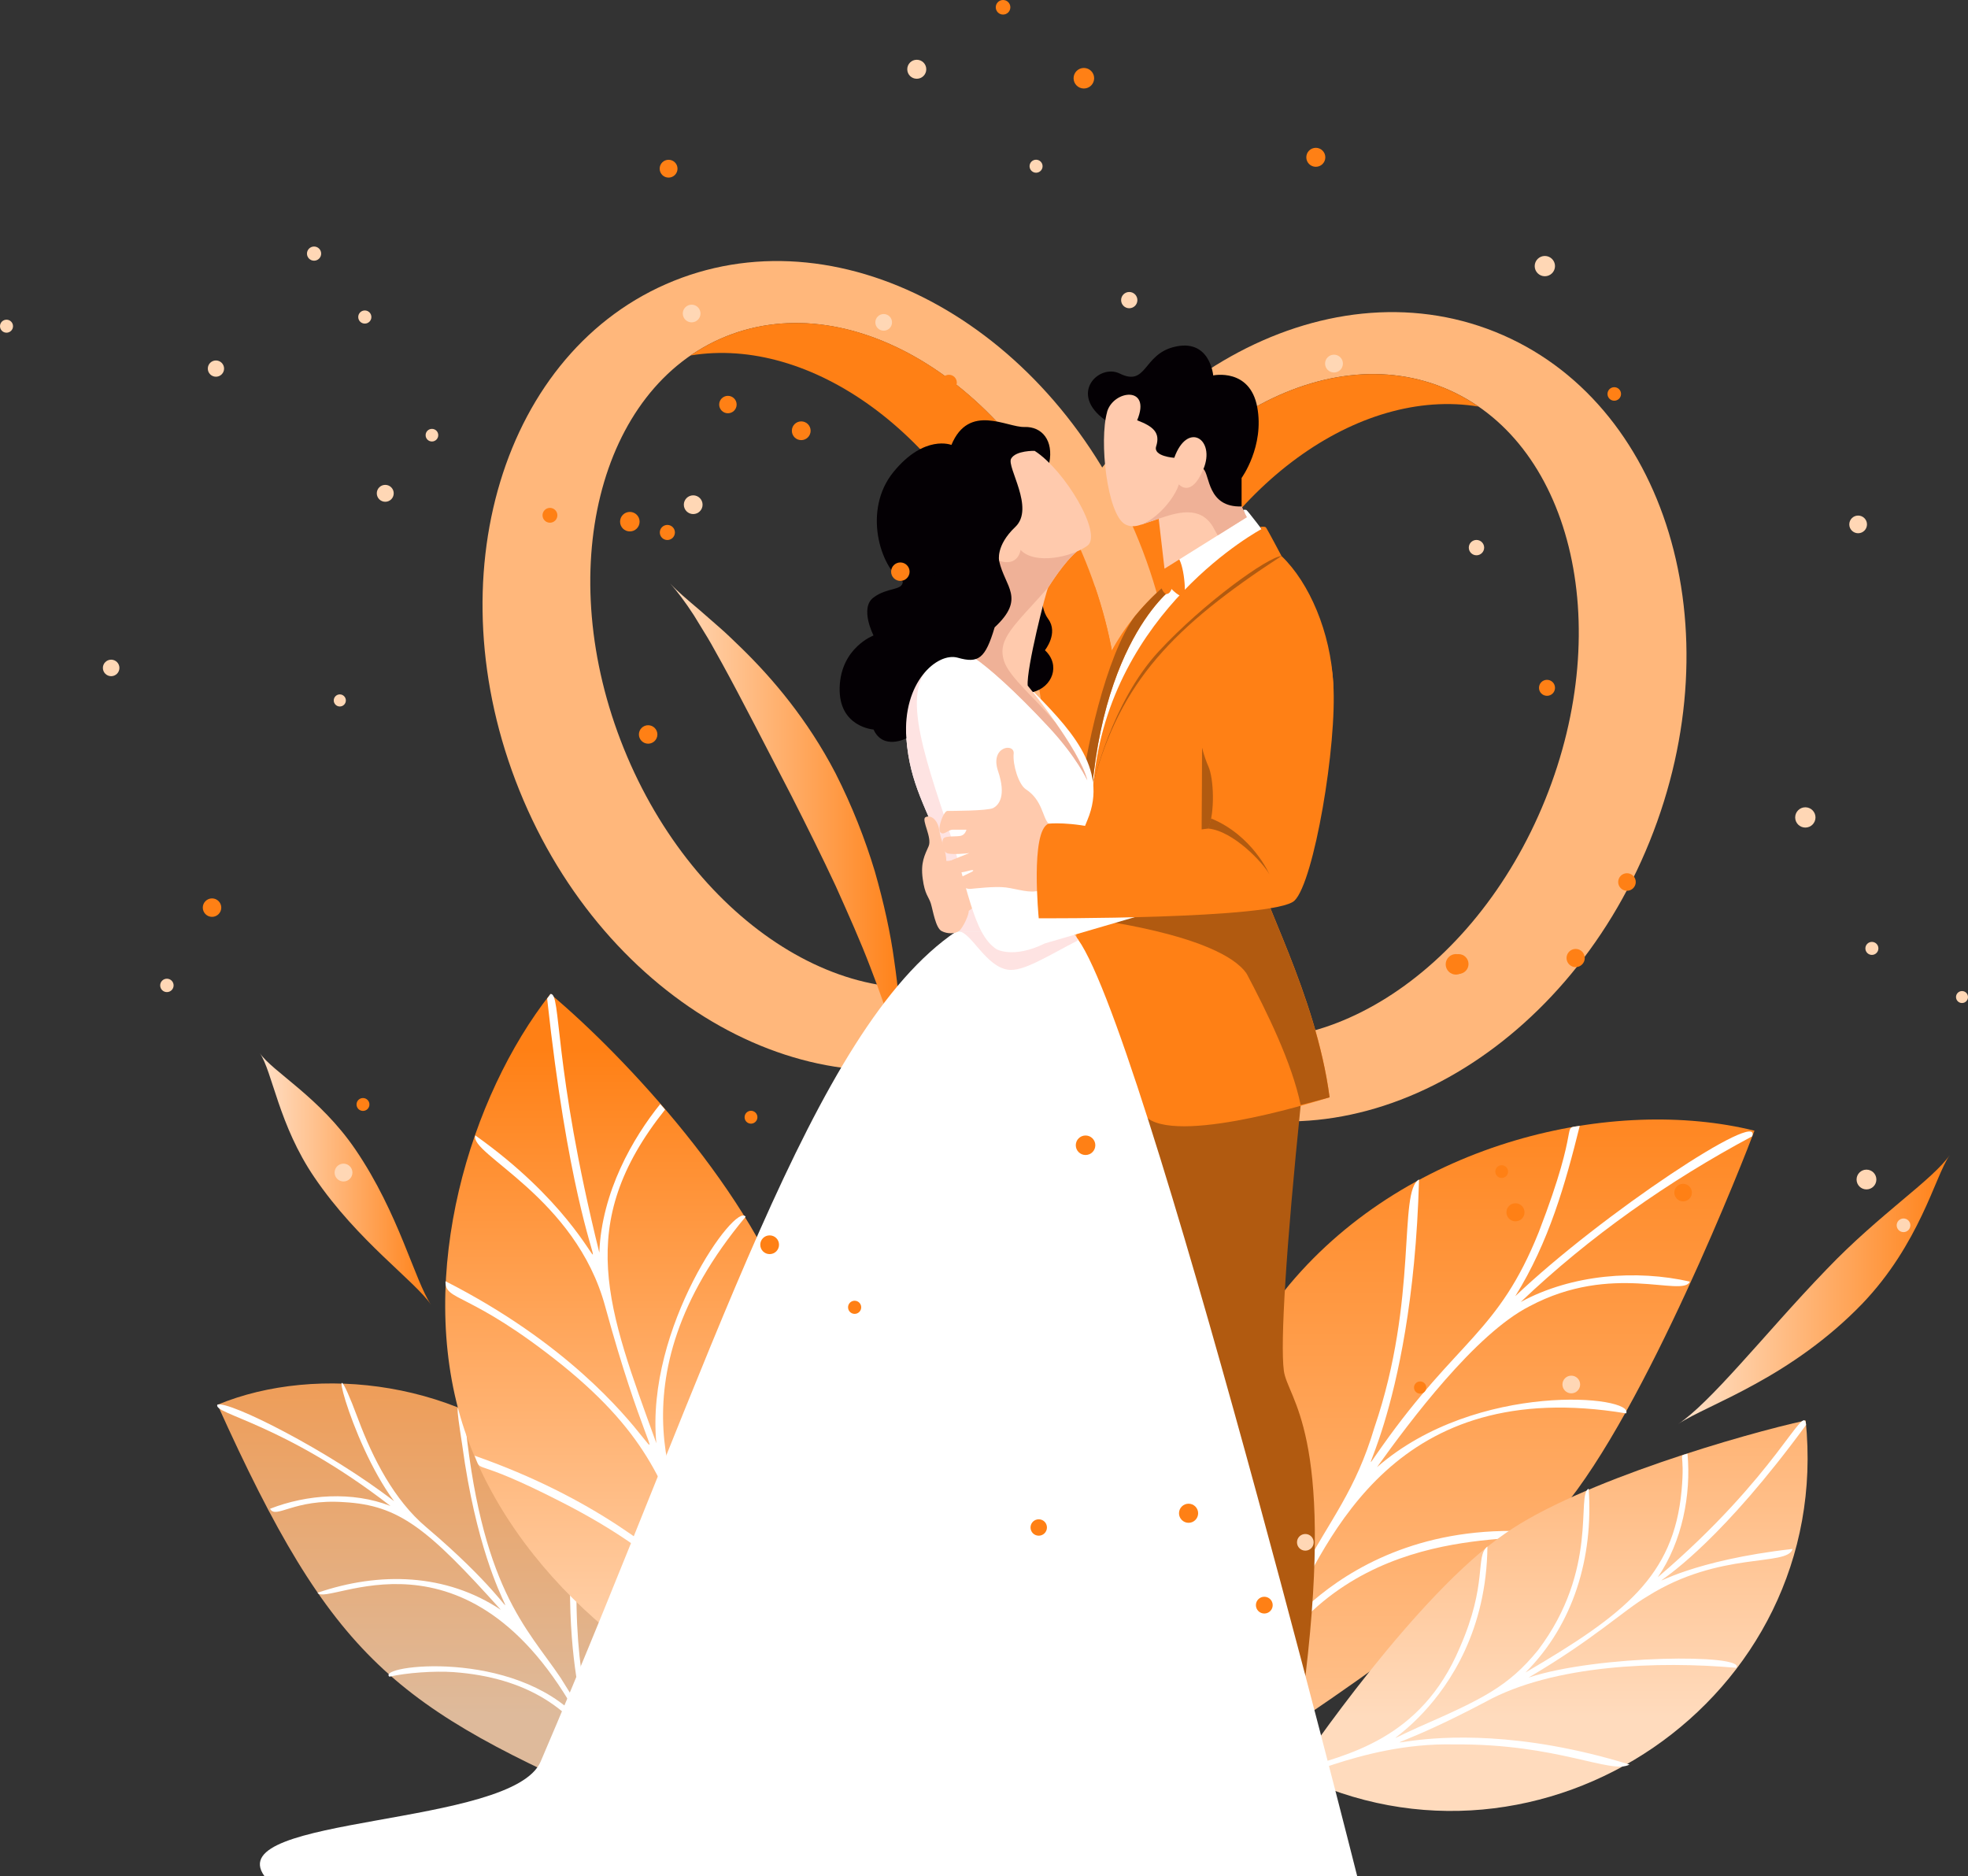 <svg width="449" height="428" viewBox="0 0 449 428" fill="none" xmlns="http://www.w3.org/2000/svg">
<rect x="0" y="0" width="449" height="428" fill="#333333" stroke="none"/>
<path d="M341.152 75.722C302.122 60.011 254.608 86.582 235.027 135.066C215.445 183.564 231.208 235.608 270.238 251.319C309.268 267.031 356.782 240.46 376.363 191.976C395.945 143.478 380.182 91.433 341.152 75.722ZM270.446 233.947C241.326 222.226 230.881 180.137 247.12 139.947C263.345 99.756 300.116 76.672 329.221 88.392C358.342 100.112 368.786 142.202 352.547 182.407C336.308 222.612 299.552 245.682 270.446 233.962V233.947Z" fill="#FFB77B"/>
<path d="M264.074 146.771C278.693 110.557 309.982 88.258 337.32 92.754C334.809 91.033 332.12 89.549 329.222 88.392C300.102 76.672 263.346 99.756 247.121 139.947C230.897 180.137 241.342 222.226 270.447 233.947C273.33 235.104 276.301 235.92 279.302 236.41C256.482 220.713 249.439 182.971 264.074 146.771Z" fill="#FF8015"/>
<path d="M118.503 180.33C138.085 228.828 185.598 255.399 224.628 239.673C263.658 223.962 279.422 171.903 259.84 123.42C240.258 74.921 192.745 48.35 153.715 64.076C114.685 79.787 98.921 131.846 118.503 180.33ZM142.319 170.746C126.095 130.556 136.54 88.466 165.645 76.746C194.765 65.025 231.522 88.11 247.746 128.301C263.97 168.491 253.526 210.58 224.42 222.301C195.3 234.021 158.543 210.936 142.319 170.746Z" fill="#FFB77B"/>
<path d="M230.809 135.11C216.189 98.896 184.9 76.597 157.562 81.093C160.073 79.372 162.763 77.888 165.66 76.731C194.78 65.011 231.537 88.095 247.761 128.286C263.985 168.476 253.54 210.565 224.435 222.286C221.553 223.443 218.581 224.259 215.58 224.748C238.401 209.052 245.443 171.31 230.809 135.11Z" fill="#FF8015"/>
<path d="M356.232 344.459C339.8 364.502 289.775 397.275 279.197 403.61C265.588 373.834 266.702 326.404 294.203 293.038C321.793 260.132 368.4 250.058 400.283 257.951C398.174 263.648 375.487 321.627 356.247 344.459H356.232Z" fill="url(#paint0_linear_1095_2518)"/>
<path d="M370.985 322.457C373.213 318.437 336.976 314.861 314.171 334.712C321.718 324.163 336.59 304.328 348.936 298.023C367.909 287.905 383.851 296.094 385.545 292.385C373.406 289.625 358.727 290.664 346.96 297.029C362.694 282.059 380.612 269.464 399.748 259.242C402.274 252.625 365.472 276.911 345.712 295.708C353.394 283.365 357.138 270.072 360.421 256.853C355.815 257.58 361.075 255.147 351.061 281.11C341.835 304.09 332.534 305.633 315.344 329.92C306.727 341.981 322.268 324.416 323.753 269.078C318.925 271.837 323.649 296.198 313.576 325.662C309.282 340.067 303.681 346.358 296.817 359.072C280.682 390.584 301.423 360.956 288.601 300.589C285.348 305.396 294.559 337.901 289.24 367.425C287.086 380.465 286.269 379.62 278.617 402.334C280.831 407.571 281.856 393.64 288.705 380.955C309.149 346.076 348.535 352.826 351.73 349.562C302.359 345.468 285.957 384.961 293.4 369.739C303.221 350.556 318.375 313.689 370.97 322.442L370.985 322.457Z" fill="white"/>
<path d="M295.304 404.633C297.369 401.443 323.206 363.627 343.53 349.755C360.393 337.976 398.086 327.071 411.963 324.06C418.5 387.587 351.628 432.717 295.289 404.633H295.304Z" fill="url(#paint1_linear_1095_2518)"/>
<path d="M396.142 380.48C398.415 377.306 364.51 377.498 348.732 382.721C363.649 373.982 370.424 367.365 375.847 364.191C392.442 353.731 407.819 357.485 408.978 353.375C363.173 358.538 374.584 376.282 412.054 325.083C411.638 319.535 405.695 336.403 378.224 359.829C383.765 351.743 385.875 341.002 384.999 331.641C382.651 332.397 384.508 330.869 383.647 340.082C381.834 359.621 370.572 368.36 348.034 381.563C359.088 370.526 363.53 355.2 362.46 339.622C359.533 340.883 364.867 358.004 350.901 376.46C344.126 384.783 338.228 387.631 323.475 394.1C306.003 401.948 338.956 390.969 339.357 352.812C336.475 355.156 339.521 361.134 333.058 375.866C324.203 396.859 307.325 400.39 295.885 403.758C292.572 408.772 309.45 397.423 331.869 397.972C355.358 397.764 367.601 404.885 371.776 402.556C321.484 387.053 300.966 408.327 338.926 388.254C354.378 379.724 378.506 378.923 396.156 380.495L396.142 380.48Z" fill="white"/>
<path d="M126.897 335.469C148.47 356.906 151.59 390.792 142.943 412.422C89.844 389.367 75.937 378.789 49.625 320.47C72.46 311.019 105.978 315.025 126.897 335.469Z" fill="url(#paint2_linear_1095_2518)"/>
<path d="M105.859 321.627C104.165 320.9 103.853 319.119 105.473 329.801C111.624 374.991 127.773 374.309 97.242 348.405C89.917 342.219 85.074 332.754 81.716 323.763C73.604 302.014 79.502 328.436 89.917 342.486C75.149 331.062 52.224 319.461 49.595 320.455C48.51 322.606 64.6 324.624 89.085 343.569C80.423 340.172 70.023 340.913 61.614 344.207C62.936 346.67 66.992 341.892 78.447 342.694C91.091 343.391 97.598 348.717 114.268 367.262C101.773 358.939 86.604 358.509 72.445 363.375C74.659 366.757 106.721 345.423 132.171 392.216C117.121 375.985 85.727 379.946 88.847 382.513C92.755 381.623 99.054 381.163 103.511 381.475C137.49 383.967 139.213 410.761 142.943 412.407C145.855 404.455 126.912 403.536 132.572 341.907C130.938 339.919 131.324 338.94 130.7 346.877C127.09 390.168 140.09 401.844 127.937 382.825C120.27 371.386 109.543 362.41 105.844 321.627H105.859Z" fill="white"/>
<path d="M181.095 301.094C189.444 327.546 184.244 370.199 177.737 393.744C150.563 385.332 116.555 359.873 105.457 324.638C94.908 290.56 107.239 250.088 125.573 226.766C142.525 240.934 172.388 272.935 181.095 301.079V301.094Z" fill="url(#paint3_linear_1095_2518)"/>
<path d="M170.116 277.594C167.932 274.048 147.221 302.859 149.747 329.252C138.663 298.572 130.774 279.433 151.738 253.144C151.366 252.714 150.995 252.299 150.638 251.868C144.428 259.568 137.282 271.867 136.732 285.768C126.109 242.818 128.085 226.455 125.604 226.766C125.604 226.766 125.321 227.137 124.831 227.805C134.043 313.126 148.915 287.727 108.444 259.034C106.958 263.277 131.324 273.098 138.084 298.082C154.219 357.025 156.789 320.41 101.639 292.296C101.505 296.969 107.047 294.418 128.263 311.42C148.558 327.858 151.5 339.548 157.948 355.081C171.557 385.362 162.687 351.12 108.28 332.101C110.271 336.789 106.483 331.567 128.516 342.886C174.662 366.55 169.893 391.073 177.767 393.714C178.421 391.207 178.703 394.634 170.993 378.834C154.159 345.186 183.651 310.989 182.893 307.488C149.509 347.397 174.41 387.29 159.597 354.355C155.333 344.044 138.426 315.47 170.146 277.549L170.116 277.594Z" fill="white"/>
<path d="M444.826 263.515C443.014 266.185 441.394 271.17 438.468 277.268C435.57 283.35 431.396 290.62 424.888 297.415C416.895 305.708 408.04 311.598 400.418 315.767C392.797 319.98 386.408 322.532 382.887 324.861C386.423 322.532 391.236 317.606 396.927 311.331C402.647 305.07 409.169 297.429 416.731 289.596C422.882 283.157 428.944 278.083 433.981 273.826C439.047 269.597 443.014 266.185 444.826 263.515Z" fill="url(#paint4_linear_1095_2518)"/>
<path d="M59.281 240.267C62.164 244.495 72.935 250.281 81.092 262.254C91.061 276.897 94.597 292.148 98.356 297.682C94.597 292.148 81.701 283.261 71.732 268.603C63.575 256.631 62.164 244.495 59.281 240.267Z" fill="url(#paint5_linear_1095_2518)"/>
<path d="M152.867 133.078C154.457 134.843 156.819 136.801 159.642 139.205C161.039 140.421 162.554 141.757 164.174 143.166C165.823 144.59 167.442 146.207 169.225 147.914C176.238 154.768 184.216 164.099 190.619 176.398C194.453 183.95 197.394 191.516 199.578 198.741C201.658 206.011 203.174 212.895 204.021 219.185C205.878 231.766 205.774 241.78 206.531 247.937C205.774 241.765 203.04 232.122 198.553 220.624C196.369 214.853 193.591 208.666 190.649 202.094C187.589 195.551 184.201 188.712 180.576 181.576C174.544 169.989 169.344 159.723 164.738 151.341C163.55 149.278 162.51 147.246 161.41 145.436C160.296 143.626 159.271 141.92 158.305 140.362C156.314 137.291 154.457 134.843 152.867 133.078Z" fill="url(#paint6_linear_1095_2518)"/>
<path d="M296.758 252.091C293.46 284.315 292.064 306.316 292.91 312.71C293.742 319.119 304.455 326.671 297.843 382.35C297.843 382.35 258.07 276.11 258.887 252.076H296.758V252.091Z" fill="#B15A10"/>
<path d="M266.598 132.84C261.309 137.825 248.487 148.7 248.606 183.92L268.857 139.427L266.613 132.84H266.598Z" fill="white"/>
<path d="M248.606 196.991C247.551 148.878 267.296 134.368 267.296 134.368L266.613 132.855C240.939 154.085 247.179 185.107 247.179 196.323L248.621 196.991H248.606Z" fill="#FF8015"/>
<path d="M259.052 140.407C252.351 149.234 247.255 172.601 246.527 182.704C246.661 188.386 247.166 193.148 247.166 196.323L248.563 196.976L248.607 196.827C247.612 148.848 267.298 134.368 267.298 134.368L266.614 132.855C263.702 135.259 261.221 137.796 259.067 140.422L259.052 140.407Z" fill="#B15A10"/>
<path d="M292.376 126.847C298.75 132.959 303.564 144.234 304.188 155.925C304.812 167.616 287.28 193.104 287.161 198.534C287.042 203.963 300.221 226.514 303.356 250.326C303.356 250.326 269.986 261.156 261.83 255.118C253.673 249.079 246.185 223.576 245.145 209.482C244.105 195.403 247.938 187.941 249.483 178.475C251.029 169.025 259.007 151.904 268.842 139.413C278.678 126.936 292.376 126.832 292.376 126.832V126.847Z" fill="#FF8015"/>
<path d="M274.25 170.612C274.25 181.561 274.012 196.041 274.25 201.323C274.488 206.604 292.792 232.953 296.744 252.091C300.726 251.097 303.341 250.34 303.341 250.34C300.206 226.529 287.027 203.978 287.146 198.548C287.235 194.246 298.259 177.363 302.523 164.708L274.235 170.612H274.25Z" fill="#B15A10"/>
<path d="M284.458 222.167C278.174 212.998 247.523 209.497 247.523 209.497L280.64 203.83L284.458 222.167Z" fill="#B15A10"/>
<path d="M249.484 178.49C255.635 155.673 267.462 143.077 292.377 126.847L290.178 125.274C290.178 125.274 255.279 142.78 249.484 178.475V178.49Z" fill="#B15A10"/>
<path d="M265.68 129.74L267.983 137.558L288.931 122.144C288.931 122.144 284.623 116.432 284.355 116.343C283.969 116.224 283.642 116.343 283.642 116.343L283.954 116.981L265.68 129.71V129.74Z" fill="white"/>
<path d="M266.866 129.517C266.034 127.826 263.241 126.639 263.137 127.203C263.033 127.766 264.846 135.585 266.094 135.526C267.342 135.451 267.461 133.523 267.461 133.523L266.866 129.532V129.517Z" fill="#FF8015"/>
<path d="M265.678 129.739C265.678 129.739 267.104 126.861 268.174 126.861C269.986 126.861 270.788 135.689 270.06 136.03C269.332 136.371 267.267 134.591 266.584 133.508C265.276 131.46 265.663 129.739 265.663 129.739H265.678Z" fill="#FF8015"/>
<path d="M263.195 127.841C263.463 129.443 264.488 133.493 265.439 134.962C265.929 131.416 264.399 128.686 263.195 127.841Z" fill="#FF8015"/>
<path d="M249.485 178.49C249.455 178.876 253.526 160.302 264.371 148.596C274.608 137.543 289.317 127.025 292.377 126.847C292.377 126.847 289.094 120.63 288.812 120.319C288.529 120.022 287.474 120.23 287.474 120.23L287.831 120.69C287.831 120.69 253.169 139.116 249.499 178.49H249.485Z" fill="#FF8015"/>
<path d="M234.465 156.444C243.78 165.865 253.096 175.182 248.089 187.095C243.067 199.008 243.973 212.494 243.973 212.494H218.166C218.166 212.494 219.444 205.788 215.448 195.077C211.451 184.365 207.588 178.995 206.786 168.431C205.998 157.883 210.277 147.142 222.475 150.198C232.875 152.809 234.465 156.444 234.465 156.444Z" fill="white"/>
<path d="M229.977 171.31L214.555 150.361C208.404 152.691 206.19 160.613 206.784 168.431C207.572 178.98 211.45 184.365 215.446 195.077C219.443 205.788 218.165 212.494 218.165 212.494H243.972C243.972 212.494 243.511 205.417 245.161 196.99C236.202 193.905 232.071 184.795 229.991 171.31H229.977Z" fill="#FEE3E2"/>
<path d="M218.165 212.494C185.256 234.748 163.178 308.912 123.346 401.889C116.928 416.888 50.278 414.084 60.322 428H309.641C309.641 428 256.392 216.411 243.972 212.479H218.165V212.494Z" fill="white"/>
<path d="M229.887 221.218C233.349 221.796 238.935 218.132 246.037 214.482C245.25 213.369 244.551 212.687 243.957 212.494H218.938C221.775 213.073 224.925 220.402 229.887 221.218Z" fill="#FEE3E2"/>
<path d="M215.89 196.397C215.935 194.29 214.716 192.021 214.285 189.335C213.855 186.65 212.072 185.864 211.121 186.457C210.17 187.05 212.725 191.086 211.864 193.059C211.002 195.032 210.007 196.753 210.512 200.447C211.002 204.141 211.864 204.512 212.369 206.115C212.859 207.717 213.453 211.678 214.82 212.405C216.187 213.132 217.911 213.028 218.787 212.405C219.649 211.782 221.135 208.622 221.001 207.806C221.001 207.806 223.348 206.248 223.348 205.388C223.348 204.527 221.61 204.423 221.744 203.251C221.877 202.079 223.036 199.661 221.491 200.091C219.946 200.521 219.545 195.299 218.237 195.908C216.93 196.516 215.905 196.412 215.905 196.412L215.89 196.397Z" fill="#FFCAAD"/>
<path d="M229.978 171.31C228.819 158.566 224.288 147.661 216.101 150.035C204.899 153.284 209.163 167.467 215.789 187.228C220.989 202.732 221.955 212.984 227.348 216.544C227.348 216.544 231.182 218.784 238.402 215.224L268.963 206.293L261.475 198.326L235.282 199.29C235.282 199.29 230.974 182.229 229.978 171.31Z" fill="white"/>
<path d="M235.636 157.898C240.093 156.771 242.054 151.726 238.4 148.344C238.4 148.344 241.549 144.442 239.142 141.208C236.735 137.974 237.969 132.024 237.969 132.024L232.07 155.361L235.636 157.913V157.898Z" fill="#040004"/>
<path d="M245.662 125.838C242.691 128.33 239.63 133.3 239.155 134.012C238.68 134.724 234.118 152.631 234.475 156.429C234.475 156.429 246.168 170.627 248.099 178.001C248.099 178.001 245.826 172.838 239.289 165.82C231.429 157.364 225.471 152.201 222.5 150.183L227.982 127.944L232.395 123.419L245.692 125.823L245.662 125.838Z" fill="#FFCAAD"/>
<path d="M229.054 150.732C227.449 145.688 231.594 142.587 239.142 134.027C239.617 133.315 242.678 128.345 245.649 125.852L232.352 123.449L227.939 127.974L222.457 150.213C225.428 152.231 231.386 157.393 239.246 165.85C245.783 172.882 248.056 178.03 248.056 178.03C247.12 174.455 243.896 169.277 240.821 164.886C236.349 159.396 230.257 154.56 229.039 150.732H229.054Z" fill="#EFB197"/>
<path d="M239.395 105.616C240.405 100.483 237.731 97.279 233.734 97.412C229.737 97.546 221.061 91.893 217.064 101.507C217.064 101.507 210.928 99.014 203.856 107.664C196.784 116.328 200.781 129.384 205.981 132.692C205.981 132.692 207.006 133.3 212.488 135.021C217.45 136.594 222.665 134.739 227.969 127.93C228.504 127.232 228.935 126.342 229.47 125.511C235.339 116.447 239.409 105.602 239.409 105.602L239.395 105.616Z" fill="#040004"/>
<path d="M236.052 102.857C242.961 107.263 251.652 121.891 248.086 124.502C244.521 127.114 236.052 128.909 232.843 125.452C232.843 125.452 232.367 129.383 227.955 127.944C227.955 127.944 227.123 124.502 231.639 120.215C236.171 115.927 229.619 106.536 230.689 104.637C231.758 102.738 236.052 102.857 236.052 102.857Z" fill="#FFCAAD"/>
<path d="M227.954 127.959C229.247 133.908 234.105 136.46 226.929 143.121C224.79 150.317 223.2 151.385 218.52 150.05C213.84 148.715 205.847 155.643 206.783 168.431C206.783 168.431 201.509 171.25 199.295 166.429C199.295 166.429 191.302 165.894 191.569 156.83C191.836 147.765 199.295 144.976 199.295 144.976C199.295 144.976 196.071 138.715 199.295 136.312C202.519 133.908 205.847 134.813 205.981 132.707L227.954 127.944V127.959Z" fill="#040004"/>
<path d="M260.391 119.681L264.357 118.345L265.68 129.739L284.459 118.004C284.459 118.004 282.156 113.539 281.711 111.58C281.25 109.637 282.513 105.735 282.513 105.735H264.254L260.405 119.681H260.391Z" fill="#FFCAAD"/>
<path d="M276.734 120.2L277.819 122.144L284.46 117.989C284.46 117.989 282.157 113.524 281.711 111.566C281.251 109.622 282.514 105.72 282.514 105.72H264.254L260.406 119.666L264.373 118.331C268.444 116.966 273.748 115.2 276.749 120.2H276.734Z" fill="#EFB197"/>
<path d="M283.27 115.556V109.044C283.27 109.044 288.514 101.833 286.835 92.858C285.156 83.882 276.792 85.647 276.792 85.647C276.792 85.647 276.064 76.983 267.684 79.194C260.746 81.033 261.623 88.258 255.457 85.217C250.747 82.903 243.69 89.816 252.188 95.869C260.687 101.922 266.124 108.702 268.635 108.702C271.146 108.702 273.077 105.705 274.563 106.996C276.049 108.287 275.41 115.794 283.27 115.542V115.556Z" fill="#040004"/>
<path d="M252.59 93.985C250.733 100.617 252.59 117.144 256.616 119.562C260.642 121.98 267.596 114.933 268.963 110.497C268.963 110.497 271.741 113.806 274.564 107.011C277.387 100.216 270.939 95.988 267.908 104.444C267.908 104.444 263.049 104.133 263.777 101.833C264.758 98.762 263.198 97.308 259.439 95.884C262.782 87.917 254.001 88.941 252.575 93.985H252.59Z" fill="#FFCAAD"/>
<path d="M239.234 187.911C237.807 186.457 237.882 182.57 234.048 180.063C232.399 178.98 231.018 174.455 231.27 171.948C231.538 169.44 225.788 170.227 227.704 175.909C229.621 181.576 227.898 183.683 226.575 184.35C225.253 185.003 217.007 185.003 216.146 185.003C215.284 185.003 213.768 189.113 214.556 189.899C215.343 190.685 216.279 189.291 217.334 189.291H220.499C220.499 189.291 220.231 190.418 219.251 190.67C218.255 190.937 215.685 190.611 215.224 191.323C214.764 192.05 215.031 194.157 216.012 194.617C217.007 195.077 220.959 194.676 221.167 194.617C221.36 194.557 217.067 196.204 216.68 196.456C216.279 196.723 216.487 198.563 218.062 198.964C219.652 199.364 221.628 198.237 222.029 198.563C222.43 198.889 218.33 200.076 218.404 201.07C218.463 202.064 220.454 202.851 221.375 202.791C222.296 202.732 226.917 202.139 229.502 202.465C232.072 202.791 235.118 203.919 237.169 203.118L239.249 187.881L239.234 187.911Z" fill="#FFCAAD"/>
<path d="M275.678 189.024C277.193 185.404 276.956 177.6 275.678 174.811C274.4 172.022 267.893 153.878 281.933 142.484C295.973 131.09 303.268 142.083 304.189 155.94C305.11 169.796 299.791 201.189 295.334 205.477C290.877 209.764 236.99 209.497 236.99 209.497C236.99 209.497 235.029 189.588 239.218 187.911C239.218 187.911 244.106 187.347 251.847 189.306C259.588 191.264 275.663 189.024 275.663 189.024H275.678Z" fill="#FF8015"/>
<path d="M275.679 189.024C281.414 189.587 288.218 196.887 289.615 199.468C289.615 199.468 285.782 190.596 276.318 186.724L275.664 189.024H275.679Z" fill="#B15A10"/>
<path d="M299.714 351.862C299.714 352.916 298.867 353.761 297.812 353.761C296.757 353.761 295.91 352.916 295.91 351.862C295.91 350.809 296.757 349.963 297.812 349.963C298.867 349.963 299.714 350.809 299.714 351.862Z" fill="#FFD7B5"/>
<path d="M360.51 315.856C360.51 316.969 359.604 317.873 358.489 317.873C357.375 317.873 356.469 316.969 356.469 315.856C356.469 314.743 357.375 313.838 358.489 313.838C359.604 313.838 360.51 314.743 360.51 315.856Z" fill="#FFD7B5"/>
<path d="M435.85 279.538C435.85 280.398 435.152 281.095 434.29 281.095C433.429 281.095 432.73 280.398 432.73 279.538C432.73 278.677 433.429 277.98 434.29 277.98C435.152 277.98 435.85 278.677 435.85 279.538Z" fill="#FFD7B5"/>
<path d="M428.095 269.093C428.095 270.339 427.084 271.348 425.836 271.348C424.588 271.348 423.578 270.339 423.578 269.093C423.578 267.847 424.588 266.838 425.836 266.838C427.084 266.838 428.095 267.847 428.095 269.093Z" fill="#FFD7B5"/>
<path d="M448.999 227.464C448.999 228.22 448.39 228.828 447.633 228.828C446.875 228.828 446.266 228.22 446.266 227.464C446.266 226.707 446.875 226.099 447.633 226.099C448.39 226.099 448.999 226.707 448.999 227.464Z" fill="#FFD7B5"/>
<path d="M427.072 217.85C427.892 217.85 428.557 217.186 428.557 216.366C428.557 215.547 427.892 214.883 427.072 214.883C426.251 214.883 425.586 215.547 425.586 216.366C425.586 217.186 426.251 217.85 427.072 217.85Z" fill="#FFD7B5"/>
<path d="M414.206 186.487C414.206 187.763 413.166 188.801 411.888 188.801C410.61 188.801 409.57 187.763 409.57 186.487C409.57 185.211 410.61 184.173 411.888 184.173C413.166 184.173 414.206 185.211 414.206 186.487Z" fill="#FFD7B5"/>
<path d="M425.955 119.637C425.955 120.749 425.049 121.654 423.935 121.654C422.82 121.654 421.914 120.749 421.914 119.637C421.914 118.524 422.82 117.619 423.935 117.619C425.049 117.619 425.955 118.524 425.955 119.637Z" fill="#FFD7B5"/>
<path d="M354.776 60.708C354.776 61.984 353.736 63.023 352.458 63.023C351.181 63.023 350.141 61.984 350.141 60.708C350.141 59.433 351.181 58.394 352.458 58.394C353.736 58.394 354.776 59.433 354.776 60.708Z" fill="#FFD7B5"/>
<path d="M338.612 124.933C338.612 125.897 337.824 126.684 336.859 126.684C335.893 126.684 335.105 125.897 335.105 124.933C335.105 123.969 335.893 123.182 336.859 123.182C337.824 123.182 338.612 123.969 338.612 124.933Z" fill="#FFD7B5"/>
<path d="M304.352 84.98C305.476 84.98 306.387 84.07 306.387 82.948C306.387 81.825 305.476 80.915 304.352 80.915C303.228 80.915 302.316 81.825 302.316 82.948C302.316 84.07 303.228 84.98 304.352 84.98Z" fill="#FFD7B5"/>
<path d="M259.496 68.468C259.496 69.491 258.664 70.322 257.638 70.322C256.613 70.322 255.781 69.491 255.781 68.468C255.781 67.444 256.613 66.613 257.638 66.613C258.664 66.613 259.496 67.444 259.496 68.468Z" fill="#FFD7B5"/>
<path d="M236.38 39.404C237.201 39.404 237.866 38.74 237.866 37.921C237.866 37.101 237.201 36.437 236.38 36.437C235.56 36.437 234.895 37.101 234.895 37.921C234.895 38.74 235.56 39.404 236.38 39.404Z" fill="#FFD7B5"/>
<path d="M211.33 15.8C211.33 17.002 210.365 17.966 209.161 17.966C207.958 17.966 206.992 17.002 206.992 15.8C206.992 14.599 207.958 13.634 209.161 13.634C210.365 13.634 211.33 14.599 211.33 15.8Z" fill="#FFD7B5"/>
<path d="M203.514 73.542C203.514 74.595 202.668 75.441 201.613 75.441C200.558 75.441 199.711 74.595 199.711 73.542C199.711 72.488 200.558 71.643 201.613 71.643C202.668 71.643 203.514 72.488 203.514 73.542Z" fill="#FFD7B5"/>
<path d="M158.155 117.278C159.337 117.278 160.294 116.321 160.294 115.141C160.294 113.961 159.337 113.005 158.155 113.005C156.973 113.005 156.016 113.961 156.016 115.141C156.016 116.321 156.973 117.278 158.155 117.278Z" fill="#FFD7B5"/>
<path d="M159.819 71.524C159.819 72.636 158.912 73.541 157.798 73.541C156.684 73.541 155.777 72.636 155.777 71.524C155.777 70.411 156.684 69.506 157.798 69.506C158.912 69.506 159.819 70.411 159.819 71.524Z" fill="#FFD7B5"/>
<path d="M84.732 72.325C84.732 73.156 84.063 73.823 83.231 73.823C82.399 73.823 81.731 73.156 81.731 72.325C81.731 71.494 82.399 70.827 83.231 70.827C84.063 70.827 84.732 71.494 84.732 72.325Z" fill="#FFD7B5"/>
<path d="M78.908 159.797C78.908 160.569 78.284 161.177 77.526 161.177C76.769 161.177 76.144 160.554 76.144 159.797C76.144 159.041 76.769 158.417 77.526 158.417C78.284 158.417 78.908 159.041 78.908 159.797Z" fill="#FFD7B5"/>
<path d="M89.828 112.545C89.828 113.613 88.966 114.474 87.896 114.474C86.827 114.474 85.965 113.613 85.965 112.545C85.965 111.477 86.827 110.616 87.896 110.616C88.966 110.616 89.828 111.477 89.828 112.545Z" fill="#FFD7B5"/>
<path d="M99.988 99.282C99.988 100.068 99.349 100.721 98.547 100.721C97.744 100.721 97.106 100.083 97.106 99.282C97.106 98.481 97.744 97.843 98.547 97.843C99.349 97.843 99.988 98.481 99.988 99.282Z" fill="#FFD7B5"/>
<path d="M71.655 59.477C72.549 59.477 73.274 58.753 73.274 57.86C73.274 56.967 72.549 56.243 71.655 56.243C70.76 56.243 70.035 56.967 70.035 57.86C70.035 58.753 70.76 59.477 71.655 59.477Z" fill="#FFD7B5"/>
<path d="M51.124 84.09C51.124 85.114 50.292 85.944 49.267 85.944C48.242 85.944 47.41 85.114 47.41 84.09C47.41 83.066 48.242 82.235 49.267 82.235C50.292 82.235 51.124 83.066 51.124 84.09Z" fill="#FFD7B5"/>
<path d="M1.486 75.9C2.306 75.9 2.971 75.236 2.971 74.417C2.971 73.598 2.306 72.933 1.486 72.933C0.665 72.933 0 73.598 0 74.417C0 75.236 0.665 75.9 1.486 75.9Z" fill="#FFD7B5"/>
<path d="M27.246 152.379C27.246 153.418 26.399 154.263 25.36 154.263C24.32 154.263 23.473 153.418 23.473 152.379C23.473 151.341 24.32 150.495 25.36 150.495C26.399 150.495 27.246 151.341 27.246 152.379Z" fill="#FFD7B5"/>
<path d="M39.608 224.808C39.608 225.654 38.924 226.336 38.077 226.336C37.23 226.336 36.547 225.654 36.547 224.808C36.547 223.962 37.23 223.28 38.077 223.28C38.924 223.28 39.608 223.962 39.608 224.808Z" fill="#FFD7B5"/>
<path d="M78.371 269.538C79.496 269.538 80.407 268.628 80.407 267.506C80.407 266.383 79.496 265.473 78.371 265.473C77.247 265.473 76.336 266.383 76.336 267.506C76.336 268.628 77.247 269.538 78.371 269.538Z" fill="#FFD7B5"/>
<path d="M247.67 263.5C248.901 263.5 249.899 262.503 249.899 261.274C249.899 260.045 248.901 259.049 247.67 259.049C246.439 259.049 245.441 260.045 245.441 261.274C245.441 262.503 246.439 263.5 247.67 263.5Z" fill="#FF8015"/>
<path d="M177.736 283.973C177.736 285.145 176.785 286.11 175.596 286.11C174.408 286.11 173.457 285.16 173.457 283.973C173.457 282.786 174.408 281.837 175.596 281.837C176.785 281.837 177.736 282.786 177.736 283.973Z" fill="#FF8015"/>
<path d="M194.985 299.744C195.814 299.744 196.486 299.073 196.486 298.245C196.486 297.418 195.814 296.747 194.985 296.747C194.156 296.747 193.484 297.418 193.484 298.245C193.484 299.073 194.156 299.744 194.985 299.744Z" fill="#FF8015"/>
<path d="M238.861 348.48C238.861 349.503 238.029 350.349 236.989 350.349C235.949 350.349 235.117 349.518 235.117 348.48C235.117 347.441 235.949 346.61 236.989 346.61C238.029 346.61 238.861 347.441 238.861 348.48Z" fill="#FF8015"/>
<path d="M273.356 345.231C273.356 346.432 272.376 347.412 271.172 347.412C269.969 347.412 268.988 346.432 268.988 345.231C268.988 344.029 269.969 343.05 271.172 343.05C272.376 343.05 273.356 344.029 273.356 345.231Z" fill="#FF8015"/>
<path d="M288.452 368.108C289.51 368.108 290.368 367.251 290.368 366.194C290.368 365.137 289.51 364.28 288.452 364.28C287.393 364.28 286.535 365.137 286.535 366.194C286.535 367.251 287.393 368.108 288.452 368.108Z" fill="#FF8015"/>
<path d="M325.403 316.553C325.403 317.324 324.779 317.948 324.006 317.948C323.233 317.948 322.609 317.324 322.609 316.553C322.609 315.782 323.233 315.158 324.006 315.158C324.779 315.158 325.403 315.782 325.403 316.553Z" fill="#FF8015"/>
<path d="M345.757 278.632C346.897 278.632 347.822 277.709 347.822 276.57C347.822 275.431 346.897 274.508 345.757 274.508C344.616 274.508 343.691 275.431 343.691 276.57C343.691 277.709 344.616 278.632 345.757 278.632Z" fill="#FF8015"/>
<path d="M386.008 272.075C386.008 273.188 385.101 274.078 384.002 274.078C382.902 274.078 381.996 273.173 381.996 272.075C381.996 270.977 382.902 270.072 384.002 270.072C385.101 270.072 386.008 270.977 386.008 272.075Z" fill="#FF8015"/>
<path d="M344.064 267.283C344.064 268.084 343.411 268.737 342.608 268.737C341.806 268.737 341.152 268.084 341.152 267.283C341.152 266.482 341.806 265.829 342.608 265.829C343.411 265.829 344.064 266.482 344.064 267.283Z" fill="#FF8015"/>
<path d="M371.193 203.222C372.301 203.222 373.199 202.325 373.199 201.219C373.199 200.113 372.301 199.216 371.193 199.216C370.085 199.216 369.188 200.113 369.188 201.219C369.188 202.325 370.085 203.222 371.193 203.222Z" fill="#FF8015"/>
<path d="M335.044 219.927C335.044 221.173 334.034 222.182 332.786 222.182C331.538 222.182 330.527 221.173 330.527 219.927C330.527 218.681 331.538 217.672 332.786 217.672C334.034 217.672 335.044 218.681 335.044 219.927Z" fill="#FF8015"/>
<path d="M334.527 220.001C334.527 221.292 333.472 222.345 332.179 222.345C330.887 222.345 329.832 221.292 329.832 220.001C329.832 218.71 330.887 217.657 332.179 217.657C333.472 217.657 334.527 218.71 334.527 220.001Z" fill="#FF8015"/>
<path d="M361.566 218.562C361.566 219.705 360.63 220.639 359.486 220.639C358.342 220.639 357.406 219.705 357.406 218.562C357.406 217.42 358.342 216.485 359.486 216.485C360.63 216.485 361.566 217.42 361.566 218.562Z" fill="#FF8015"/>
<path d="M354.776 156.919C354.776 157.928 353.959 158.744 352.949 158.744C351.938 158.744 351.121 157.928 351.121 156.919C351.121 155.91 351.938 155.094 352.949 155.094C353.959 155.094 354.776 155.91 354.776 156.919Z" fill="#FF8015"/>
<path d="M369.84 89.876C369.84 90.721 369.157 91.419 368.295 91.419C367.433 91.419 366.75 90.721 366.75 89.876C366.75 89.03 367.433 88.333 368.295 88.333C369.157 88.333 369.84 89.03 369.84 89.876Z" fill="#FF8015"/>
<path d="M300.204 38.054C301.402 38.054 302.373 37.084 302.373 35.888C302.373 34.692 301.402 33.722 300.204 33.722C299.006 33.722 298.035 34.692 298.035 35.888C298.035 37.084 299.006 38.054 300.204 38.054Z" fill="#FF8015"/>
<path d="M247.285 20.192C248.581 20.192 249.632 19.142 249.632 17.848C249.632 16.553 248.581 15.503 247.285 15.503C245.988 15.503 244.938 16.553 244.938 17.848C244.938 19.142 245.988 20.192 247.285 20.192Z" fill="#FF8015"/>
<path d="M230.512 1.662C230.512 2.581 229.769 3.323 228.848 3.323C227.926 3.323 227.184 2.581 227.184 1.662C227.184 0.742 227.926 0 228.848 0C229.769 0 230.512 0.742 230.512 1.662Z" fill="#FF8015"/>
<path d="M216.501 89.089C217.494 89.089 218.299 88.286 218.299 87.294C218.299 86.303 217.494 85.499 216.501 85.499C215.508 85.499 214.703 86.303 214.703 87.294C214.703 88.286 215.508 89.089 216.501 89.089Z" fill="#FF8015"/>
<path d="M197.495 81.76C198.505 81.76 199.323 80.944 199.323 79.936C199.323 78.928 198.505 78.111 197.495 78.111C196.486 78.111 195.668 78.928 195.668 79.936C195.668 80.944 196.486 81.76 197.495 81.76Z" fill="#FF8015"/>
<path d="M207.524 130.422C207.524 131.579 206.573 132.529 205.414 132.529C204.256 132.529 203.305 131.579 203.305 130.422C203.305 129.265 204.256 128.315 205.414 128.315C206.573 128.315 207.524 129.265 207.524 130.422Z" fill="#FF8015"/>
<path d="M184.943 98.273C184.943 99.445 183.992 100.409 182.804 100.409C181.615 100.409 180.664 99.46 180.664 98.273C180.664 97.086 181.615 96.136 182.804 96.136C183.992 96.136 184.943 97.086 184.943 98.273Z" fill="#FF8015"/>
<path d="M168.064 92.294C168.064 93.392 167.172 94.282 166.073 94.282C164.973 94.282 164.082 93.392 164.082 92.294C164.082 91.196 164.973 90.306 166.073 90.306C167.172 90.306 168.064 91.196 168.064 92.294Z" fill="#FF8015"/>
<path d="M154.575 38.484C154.575 39.597 153.668 40.517 152.539 40.517C151.41 40.517 150.504 39.612 150.504 38.484C150.504 37.357 151.41 36.452 152.539 36.452C153.668 36.452 154.575 37.357 154.575 38.484Z" fill="#FF8015"/>
<path d="M145.926 119.013C145.926 120.245 144.93 121.239 143.697 121.239C142.464 121.239 141.469 120.245 141.469 119.013C141.469 117.782 142.464 116.788 143.697 116.788C144.93 116.788 145.926 117.782 145.926 119.013Z" fill="#FF8015"/>
<path d="M152.259 123.197C153.21 123.197 153.982 122.427 153.982 121.476C153.982 120.526 153.21 119.755 152.259 119.755C151.307 119.755 150.535 120.526 150.535 121.476C150.535 122.427 151.307 123.197 152.259 123.197Z" fill="#FF8015"/>
<path d="M149.985 167.556C149.985 168.728 149.034 169.663 147.875 169.663C146.716 169.663 145.766 168.714 145.766 167.556C145.766 166.399 146.716 165.45 147.875 165.45C149.034 165.45 149.985 166.399 149.985 167.556Z" fill="#FF8015"/>
<path d="M127.165 117.559C127.165 118.494 126.407 119.251 125.471 119.251C124.535 119.251 123.777 118.494 123.777 117.559C123.777 116.625 124.535 115.868 125.471 115.868C126.407 115.868 127.165 116.625 127.165 117.559Z" fill="#FF8015"/>
<path d="M50.485 207.064C50.485 208.221 49.534 209.171 48.375 209.171C47.217 209.171 46.266 208.221 46.266 207.064C46.266 205.907 47.217 204.958 48.375 204.958C49.534 204.958 50.485 205.907 50.485 207.064Z" fill="#FF8015"/>
<path d="M84.285 251.972C84.285 252.788 83.632 253.441 82.815 253.441C81.998 253.441 81.344 252.788 81.344 251.972C81.344 251.156 81.998 250.504 82.815 250.504C83.632 250.504 84.285 251.156 84.285 251.972Z" fill="#FF8015"/>
<path d="M172.806 254.88C172.806 255.682 172.152 256.349 171.335 256.349C170.518 256.349 169.879 255.696 169.879 254.88C169.879 254.064 170.533 253.412 171.335 253.412C172.137 253.412 172.806 254.064 172.806 254.88Z" fill="#FF8015"/>
<defs>
<linearGradient id="paint0_linear_1095_2518" x1="335.476" y1="391.236" x2="335.476" y2="239.05" gradientUnits="userSpaceOnUse">
<stop stop-color="#FFC08B"/>
<stop offset="1" stop-color="#FF8015"/>
</linearGradient>
<linearGradient id="paint1_linear_1095_2518" x1="353.856" y1="391.711" x2="353.856" y2="238.649" gradientUnits="userSpaceOnUse">
<stop stop-color="#FFDBBD"/>
<stop offset="1" stop-color="#FF8015"/>
</linearGradient>
<linearGradient id="paint2_linear_1095_2518" x1="98.52" y1="391.237" x2="98.52" y2="239.065" gradientUnits="userSpaceOnUse">
<stop stop-color="#DEBA9B"/>
<stop offset="1" stop-color="#FF8015"/>
</linearGradient>
<linearGradient id="paint3_linear_1095_2518" x1="143.506" y1="391.251" x2="143.506" y2="239.228" gradientUnits="userSpaceOnUse">
<stop stop-color="#FFDBBD"/>
<stop offset="1" stop-color="#FF8015"/>
</linearGradient>
<linearGradient id="paint4_linear_1095_2518" x1="382.887" y1="294.195" x2="444.826" y2="294.195" gradientUnits="userSpaceOnUse">
<stop stop-color="#FFE3CB"/>
<stop offset="1" stop-color="#FF8015"/>
</linearGradient>
<linearGradient id="paint5_linear_1095_2518" x1="59.281" y1="268.974" x2="98.356" y2="268.974" gradientUnits="userSpaceOnUse">
<stop stop-color="#FFE0C7"/>
<stop offset="1" stop-color="#FF8015"/>
</linearGradient>
<linearGradient id="paint6_linear_1095_2518" x1="152.867" y1="190.507" x2="206.546" y2="190.507" gradientUnits="userSpaceOnUse">
<stop stop-color="#FFDABB"/>
<stop offset="1" stop-color="#FF8015"/>
</linearGradient>
</defs>
</svg>
